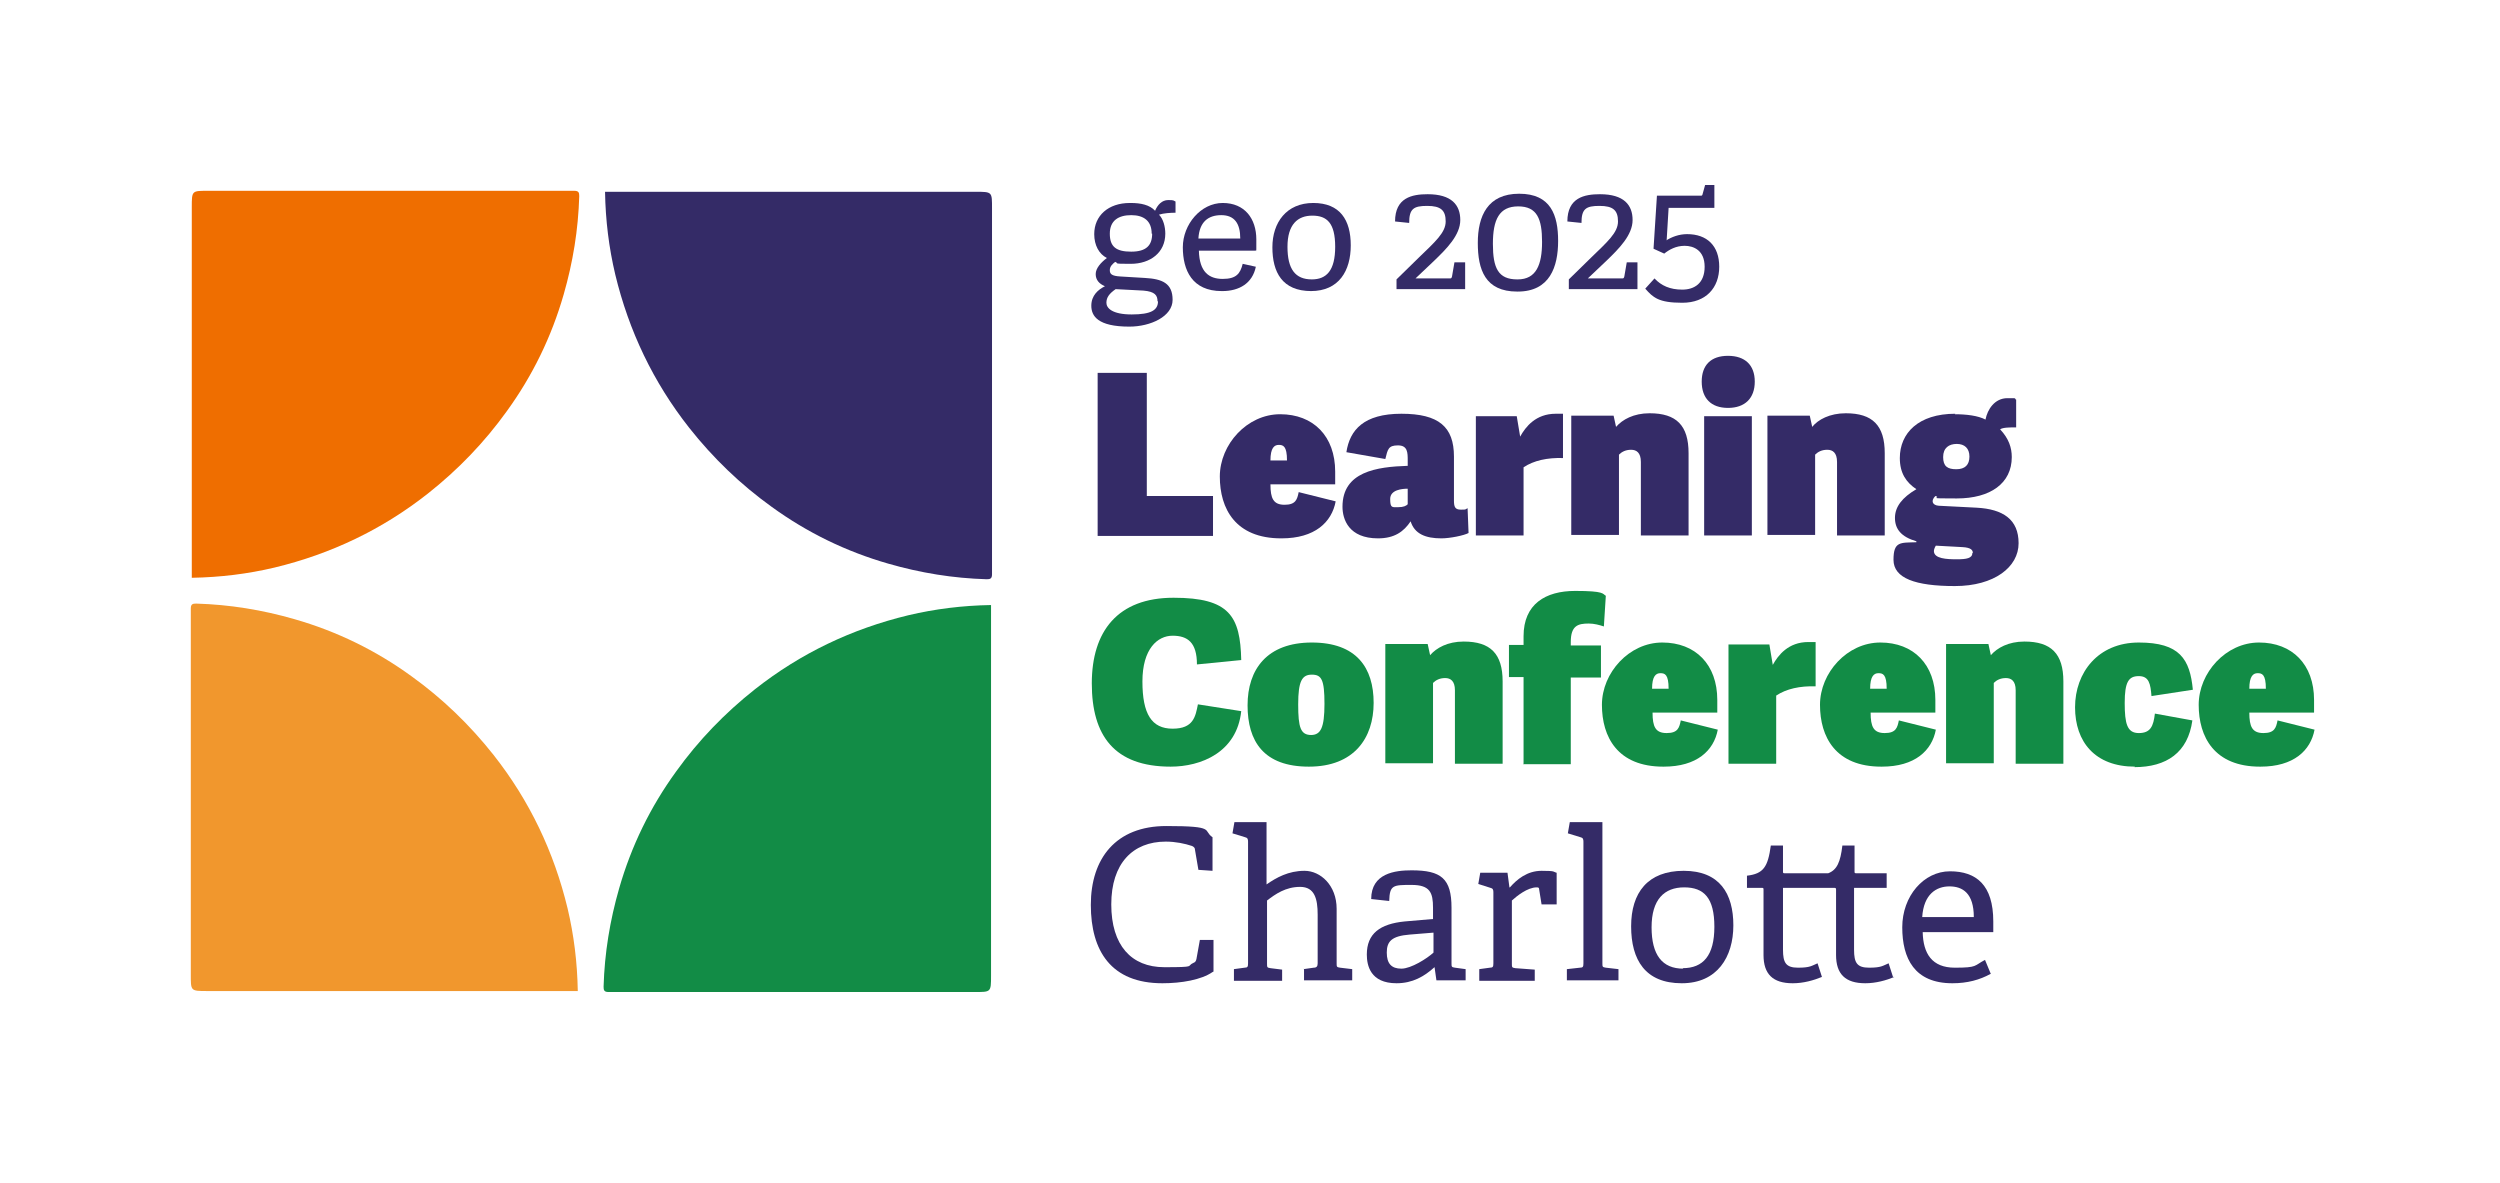 <?xml version="1.0" encoding="UTF-8"?> <svg xmlns="http://www.w3.org/2000/svg" version="1.1" viewBox="0 0 513.6 243"><defs><style> .cls-1 { fill: #ef6e00; } .cls-2, .cls-3 { fill: #128c46; } .cls-2, .cls-4 { isolation: isolate; opacity: 1; } .cls-5, .cls-4 { fill: #342b67; } .cls-6 { fill: #f1972d; } </style></defs><g><g id="Layer_1"><path class="cls-4" d="M269.4,59.8c-6,0-8-3.9-8-9s2.9-9.1,8.4-9.1,7.7,3.5,7.7,8.7-2.4,9.4-8.2,9.4ZM269.5,57.4c3,0,4.8-1.8,4.8-6.7s-1.7-6.4-4.7-6.4-5.1,1.8-5.1,6.4,1.6,6.7,5,6.7Z"></path><path class="cls-4" d="M251,59.8c-6.1,0-8-4.3-8-9s3.7-9.1,8.2-9.1,6.9,3.2,6.9,7.5,0,1.4-.1,2.3h-11.7c.1,4.4,2.1,5.8,4.9,5.8s3.6-1.1,4.1-3.1l2.7.6c-.7,3.4-3.4,5-6.9,5ZM254.8,49c0-3.1-1.2-4.8-3.9-4.8s-4.5,1.4-4.7,4.8h8.6Z"></path><path class="cls-4" d="M232.3,41.7c2.1,0,3.9.4,5,1.6.5-1.2,1.4-2.2,2.7-2.2s1,.1,1.5.3v2.3c-1,0-2.5.1-3.4.4.9.9,1.3,2.5,1.3,3.9,0,3.9-3.1,6.2-7.1,6.2s-2.3-.1-3.2-.4c-.5.4-1.1.9-1.1,1.7s.4,1.2,2.2,1.3l5,.3c3.6.2,5.7,1.1,5.7,4.5s-4.5,5.5-8.9,5.5c-6.5,0-7.8-2.2-7.8-4.3s1.4-3.3,2.8-4h0c-1.2-.5-1.9-1.3-1.9-2.5s1.1-2.4,2.3-3.3c-1.6-.8-2.6-2.6-2.6-4.9,0-3.8,2.9-6.4,7.3-6.4ZM236.6,48c0-2.6-1.6-3.8-4.2-3.8s-4.4,1.1-4.4,3.8,1.3,3.7,4.4,3.7,4.3-1.3,4.3-3.7ZM237.8,61.9c0-1.2-.5-2-2.9-2.2l-5.7-.3c-1.3.9-1.9,1.7-1.9,2.8s1.2,2.4,5.2,2.4,5.4-.9,5.4-2.7Z"></path><path class="cls-4" d="M401.6,85.1c2.4,0,4.8.3,6.3,1.1.4-2.1,1.9-4.4,4.5-4.4s1.1,0,1.8.3v5.7c-1.3,0-2.7,0-3.3.4,1.8,1.9,2.4,3.8,2.4,5.7,0,5.4-4.4,8.5-11.3,8.5s-2.9-.1-4.4-.5c-1,1-.6,1.9.7,2l7.8.4c5.4.3,8.6,2.4,8.6,7.3s-5,8.8-13.1,8.8-12.6-1.6-12.6-5.4,1.4-3.5,4.7-3.6v-.2c-3.1-.9-4.4-2.5-4.4-4.8s1.5-4.2,4.4-5.9c-2.1-1.4-3.4-3.3-3.4-6.4,0-5.1,3.8-9.1,11.4-9.1ZM404.6,93.8c0-1.7-1-2.6-2.6-2.6s-2.8.8-2.8,2.7.9,2.5,2.7,2.5,2.7-.9,2.7-2.6ZM405.3,113.6c0-.6-.4-1.1-2.1-1.2l-5.5-.3c-.2.3-.4.8-.4,1.1,0,1.6,2.7,1.7,4.7,1.7s3.2-.2,3.2-1.3Z"></path><path class="cls-4" d="M387.2,110h-9.8v-15.1c0-1.9-.9-2.5-2-2.5s-1.9.4-2.5,1v16.5h-9.8v-24.5h8.7l.5,2.3c1.2-1.5,3.6-2.8,6.9-2.8,5.5,0,8,2.5,8,8.2v16.8Z"></path><path class="cls-4" d="M359.9,110h-9.8v-24.5h9.8v24.5ZM360.5,78.4c0,3.4-2,5.4-5.5,5.4s-5.4-2-5.4-5.4,1.9-5.3,5.4-5.3,5.5,1.9,5.5,5.3Z"></path><path class="cls-4" d="M346.9,110h-9.8v-15.1c0-1.9-.9-2.5-2-2.5s-1.9.4-2.5,1v16.5h-9.8v-24.5h8.7l.5,2.3c1.3-1.5,3.6-2.8,6.9-2.8,5.5,0,8,2.5,8,8.2v16.8Z"></path><path class="cls-4" d="M321.1,94.1c-3.2-.1-6,.5-8.1,1.9v14h-9.8v-24.5h8.4l.7,4.2c1.1-2,3.2-4.7,7.3-4.7s1,0,1.5,0v9Z"></path><path class="cls-4" d="M298.7,102.8c0,1.3.2,1.9,1.4,1.9s.8,0,1.4-.3l.2,5.1c-.9.5-3.8,1.1-5.6,1.1-3.2,0-5.5-.9-6.3-3.5-1.4,2.1-3.3,3.5-6.7,3.5-6,0-7.3-3.9-7.3-6.5,0-7.2,7-8.2,13.4-8.4v-1.1c0-1.6,0-3.1-2-3.1s-2.1.8-2.6,2.8l-8-1.4c.7-4.6,3.6-7.9,11.3-7.9s10.8,2.7,10.8,8.8v8.9ZM289.2,100.4c-1.1,0-3.6.2-3.6,2.1s.4,1.7,1.6,1.7,1.7-.3,2-.6v-3.2Z"></path><path class="cls-4" d="M263.2,110.6c-9.4,0-12.6-6.1-12.6-12.7s5.6-12.8,12.4-12.8,11.3,4.5,11.3,11.8,0,1.9,0,2.6h-13.3c0,2.9.6,4.2,2.9,4.2s2.6-1.1,2.9-2.6l7.6,1.9c-.8,4.3-4.3,7.6-11.1,7.6ZM264.4,94.6c0-3-.8-3.2-1.7-3.2s-1.7.6-1.7,3.2h3.4Z"></path><path class="cls-4" d="M235.5,101.9h13.7v8.2h-23.7v-33.5h10.1v25.4Z"></path><path class="cls-2" d="M464.3,157.5c-9.4,0-12.6-6.1-12.6-12.7s5.6-12.8,12.4-12.8,11.3,4.5,11.3,11.8,0,1.9,0,2.6h-13.3c0,2.9.6,4.2,2.9,4.2s2.6-1.1,2.9-2.6l7.6,1.9c-.8,4.3-4.3,7.6-11.1,7.6ZM465.5,141.5c0-3-.8-3.2-1.7-3.2s-1.7.6-1.7,3.2h3.4Z"></path><path class="cls-2" d="M438.6,157.5c-8.2,0-12.3-5.1-12.3-12.2s4.7-13.3,13.1-13.3,10.5,3.4,11.1,9.7l-8.5,1.3c-.2-2.5-.5-4.1-2.6-4.1s-2.9,1.2-2.9,5.5.5,6.2,2.9,6.2,3-1.4,3.3-4l7.7,1.4c-.9,6.6-5.3,9.6-11.9,9.6Z"></path><path class="cls-2" d="M423.9,156.9h-9.8v-15.1c0-1.9-.9-2.5-2-2.5s-1.9.4-2.5,1v16.5h-9.8v-24.5h8.7l.5,2.3c1.3-1.5,3.6-2.8,6.9-2.8,5.5,0,8,2.5,8,8.2v16.8Z"></path><path class="cls-2" d="M386.5,157.5c-9.4,0-12.6-6.1-12.6-12.7s5.6-12.8,12.4-12.8,11.3,4.5,11.3,11.8,0,1.9,0,2.6h-13.3c0,2.9.6,4.2,2.9,4.2s2.6-1.1,2.9-2.6l7.6,1.9c-.8,4.3-4.3,7.6-11.1,7.6ZM387.6,141.5c0-3-.8-3.2-1.7-3.2s-1.7.6-1.7,3.2h3.4Z"></path><path class="cls-2" d="M373,141c-3.2-.1-6,.5-8.1,1.9v14h-9.8v-24.5h8.4l.7,4.2c1.1-2,3.2-4.7,7.3-4.7s1,0,1.5,0v9Z"></path><path class="cls-2" d="M341.7,157.5c-9.4,0-12.6-6.1-12.6-12.7s5.6-12.8,12.4-12.8,11.3,4.5,11.3,11.8,0,1.9,0,2.6h-13.3c0,2.9.6,4.2,2.9,4.2s2.6-1.1,2.9-2.6l7.6,1.9c-.8,4.3-4.3,7.6-11.1,7.6ZM342.8,141.5c0-3-.8-3.2-1.7-3.2s-1.7.6-1.7,3.2h3.4Z"></path><path class="cls-2" d="M313,156.9v-17.8h-3v-6.6h3v-1.8c0-6.6,4.5-9.3,10.6-9.3s5.6.6,6.3,1l-.4,6.3c-.9-.3-2-.6-3.1-.6-2.2,0-3.7.4-3.7,3.8v.7h6.2v6.6h-6.2v17.8h-9.8Z"></path><path class="cls-2" d="M308.7,156.9h-9.8v-15.1c0-1.9-.9-2.5-2-2.5s-1.9.4-2.5,1v16.5h-9.8v-24.5h8.7l.5,2.3c1.3-1.5,3.6-2.8,6.9-2.8,5.5,0,8,2.5,8,8.2v16.8Z"></path><path class="cls-2" d="M268.9,157.5c-9.3,0-12.6-5.2-12.6-12.6s4-12.9,13.2-12.9,12.7,5.2,12.7,12.4-4,13.1-13.3,13.1ZM269.3,151c2,0,2.8-1.4,2.8-6.4s-.6-6-2.6-6-2.8,1.3-2.8,6.1.5,6.3,2.7,6.3Z"></path><path class="cls-2" d="M240.5,157.5c-11.6,0-16.2-6.4-16.2-17.1s5.3-17.6,16.8-17.6,13.7,3.8,13.9,12.8l-9.1.9c0-4.5-1.9-5.9-5-5.9s-6.2,2.7-6.2,9.4,1.9,9.7,6.2,9.7,4.7-2.5,5.2-5l8.9,1.4c-.9,8.5-8.3,11.4-14.5,11.4Z"></path><path class="cls-4" d="M408.9,200.1c-2.2,1.2-4.7,1.9-7.8,1.9-7.8,0-10.3-5.1-10.3-11.5s4.4-11.5,9.8-11.5,8.9,2.8,8.9,10.3,0,1.4,0,2.2h-14.5c.1,4.4,1.9,7.3,6.6,7.3s3.9-.4,6.2-1.6l1.2,2.9ZM405.5,188.4c0-4.9-2.3-6.3-5-6.3s-5.3,1.6-5.6,6.3h10.6Z"></path><path class="cls-4" d="M389.2,200.7c-1.7.7-3.8,1.3-6,1.3-4.1,0-6-1.9-6-5.8v-13.4c0-.2,0-.4-.3-.4h-10.6v12.7c0,2.7.6,3.7,3.1,3.7s2.8-.4,4-.9l.9,2.8c-1.7.7-3.8,1.3-6,1.3-4.1,0-6-1.9-6-5.8v-13.4c0-.3,0-.4-.3-.4h-3.1v-2.5c3.4-.4,4.3-1.8,4.9-6.2h2.5v5.3c0,.3,0,.4.3.4h9c1.8-.7,2.5-2.3,2.9-5.7h2.5v5.3c0,.3,0,.4.3.4h6.3v3h-6.7v12.7c0,2.7.6,3.7,3.1,3.7s2.8-.4,4-.9l.9,2.8Z"></path><path class="cls-4" d="M345.5,202c-7.5,0-10.4-4.8-10.4-11.7s3.4-11.4,10.8-11.4,10.2,4.7,10.2,11.2-3.3,11.9-10.6,11.9ZM345.7,198.9c4.2,0,6.5-2.6,6.5-8.5s-2.1-8.1-6.2-8.1-6.7,2.5-6.7,8.2,2.2,8.5,6.5,8.5Z"></path><path class="cls-4" d="M321.9,199.1l2.7-.3c.6,0,.7-.2.7-.9v-25c0-.5-.1-.8-.6-.9l-2.6-.8.4-2.3h6.7v29c0,.7,0,.8.7.9l2.6.3v2.3h-10.6v-2.4Z"></path><path class="cls-4" d="M303.9,199.1l2.2-.3c.6,0,.7-.2.7-.9v-14.6c0-.5-.1-.8-.6-.9l-2.5-.8.4-2.3h5.6l.4,3h.1c1.4-1.6,3.5-3.4,6.5-3.4s2.3.2,3.1.4v6.5h-3.1c0-.1-.5-3.1-.5-3.1,0-.3-.1-.4-.5-.4-1.9,0-4.1,1.8-5.1,2.7v13c0,.7,0,.8.7.9l4,.3v2.3h-11.4v-2.4Z"></path><path class="cls-4" d="M294.8,198.7h-.1c-2.1,1.9-4.5,3.3-7.8,3.3-5.4,0-6.1-3.7-6.1-5.9,0-4.3,2.7-6.3,7.8-6.8l5.8-.5v-2.3c0-3.1-.6-4.7-4.4-4.7s-4.5,0-4.6,3.3l-3.7-.4c0-5.3,4.9-5.9,8.3-5.9,6.1,0,8.2,1.7,8.2,7.7v11.4c0,.7,0,.8.7.9l2.2.3v2.3h-6l-.4-2.8ZM289.6,192c-3.7.3-4.7,1.4-4.7,3.7s1,3.3,3,3.3,5.3-2.1,6.6-3.3v-4.1l-4.9.4Z"></path><path class="cls-4" d="M267.8,199.1l2.1-.3c.6,0,.8-.3.8-.9v-10c0-3.2-.6-5.7-3.6-5.7s-5.1,1.5-6.8,2.8v13c0,.7,0,.8.7.9l2.4.3v2.3h-9.9v-2.4l2.2-.3c.6,0,.7-.2.7-.9v-25c0-.5-.1-.8-.6-.9l-2.6-.8.4-2.3h6.6v12.8c2-1.4,4.5-2.8,7.8-2.8s6.6,3,6.6,7.8v11.2c0,.7,0,.8.7.9l2.5.3v2.3h-9.9v-2.4Z"></path><path class="cls-4" d="M249.1,199.7c-2.3,1.6-6.4,2.3-10.3,2.3-10.5,0-14.7-6.6-14.7-16.1s5.1-16.2,15.5-16.2,7.4.9,9.5,2.3v6.9l-2.9-.2-.7-4.1c0-.4-.2-.6-.6-.8-1.5-.5-3.4-.9-5.4-.9-6.8,0-11.2,4.5-11.2,12.9s4.1,12.9,10.9,12.9,4.4-.2,6-.9c.3-.1.5-.3.6-.8l.7-3.9h2.8v6.5Z"></path><path class="cls-4" d="M342.3,49.4c1.1-.7,2.6-1.3,4.3-1.3,4.1,0,6.6,2.4,6.6,6.7s-2.7,7.4-7.6,7.4-6-1.1-7.6-2.9l1.9-2.1c1.4,1.5,3.2,2.3,5.7,2.3s4.6-1.3,4.6-4.7-2.3-4.3-4.1-4.3-3.2.8-4.2,1.6l-2.2-1,.7-10.9h8.9c.4,0,.4,0,.5-.4l.5-1.8h1.9c0-.1,0,4.7,0,4.7h-9.4l-.4,6.6Z"></path><path class="cls-4" d="M322.3,57.4l4.6-4.5c3.3-3.2,5.5-5.1,5.5-7.4s-1-3.2-3.8-3.2-3.7.6-3.7,3.5l-2.9-.3c0-4.9,3.5-5.6,6.7-5.6,4.9,0,6.7,2.2,6.7,5.3s-2.8,5.9-5.4,8.4l-3.8,3.6h7c.3,0,.4,0,.5-.4l.5-2.9h2.2v5.5h-14.1v-2.1Z"></path><path class="cls-4" d="M311.7,59.9c-6.6,0-8.1-4.5-8.1-10s2-10.1,8.5-10.1,8,4.4,8,9.7-1.7,10.4-8.3,10.4ZM311.8,57.4c3.8,0,5-3,5-7.7s-1-7.3-4.9-7.3-5.2,2.7-5.2,7.7,1.1,7.3,5,7.3Z"></path><path class="cls-4" d="M286.9,57.4l4.6-4.5c3.3-3.2,5.5-5.1,5.5-7.4s-1-3.2-3.8-3.2-3.7.6-3.7,3.5l-2.9-.3c0-4.9,3.5-5.6,6.7-5.6,4.9,0,6.7,2.2,6.7,5.3s-2.8,5.9-5.4,8.4l-3.8,3.6h7c.3,0,.4,0,.5-.4l.5-2.9h2.2v5.5h-14.1v-2.1Z"></path><path class="cls-1" d="M39.4,118.8c0-2.6,0-5.1,0-7.6,0-22.9,0-45.7,0-68.6,0-3.5,0-3.4,3.5-3.4,21.9,0,43.8,0,65.7,0,3.1,0,6.2,0,9.4,0,.9,0,1,.4,1,1.1-.2,6.9-1.3,13.6-3.2,20.2-2.5,8.7-6.4,16.7-11.7,24-4.6,6.4-10,12-16.2,16.9-9.4,7.4-19.9,12.4-31.5,15.2-5.5,1.3-11.1,2-17,2.1Z"></path><path class="cls-3" d="M203.6,124.2c0,2.6,0,5.1,0,7.6,0,22.9,0,45.7,0,68.6,0,3.5,0,3.4-3.5,3.4-21.9,0-43.8,0-65.7,0-3.1,0-6.2,0-9.4,0-.9,0-1-.4-1-1.1.2-6.9,1.3-13.6,3.2-20.2,2.5-8.7,6.4-16.7,11.7-24,4.6-6.4,10-12,16.2-16.9,9.4-7.4,19.9-12.4,31.5-15.2,5.5-1.3,11.1-2,17-2.1Z"></path><path class="cls-6" d="M118.8,203.6c-2.6,0-5.1,0-7.6,0-22.9,0-45.7,0-68.6,0-3.5,0-3.4,0-3.4-3.5,0-21.9,0-43.8,0-65.7,0-3.1,0-6.2,0-9.4,0-.9.4-1,1.1-1,6.9.2,13.6,1.3,20.2,3.2,8.7,2.5,16.7,6.4,24,11.7,6.4,4.6,12,10,16.9,16.2,7.4,9.4,12.4,19.9,15.2,31.5,1.3,5.5,2,11.1,2.1,17Z"></path><path class="cls-5" d="M124.2,39.4c2.6,0,5.1,0,7.6,0,22.9,0,45.7,0,68.6,0,3.5,0,3.4,0,3.4,3.5,0,21.9,0,43.8,0,65.7,0,3.1,0,6.2,0,9.4,0,.9-.4,1-1.1,1-6.9-.2-13.6-1.3-20.2-3.2-8.7-2.5-16.7-6.4-24-11.7-6.4-4.6-12-10-16.9-16.2-7.4-9.4-12.4-19.9-15.2-31.5-1.3-5.5-2-11.1-2.1-17Z"></path></g></g></svg> 
